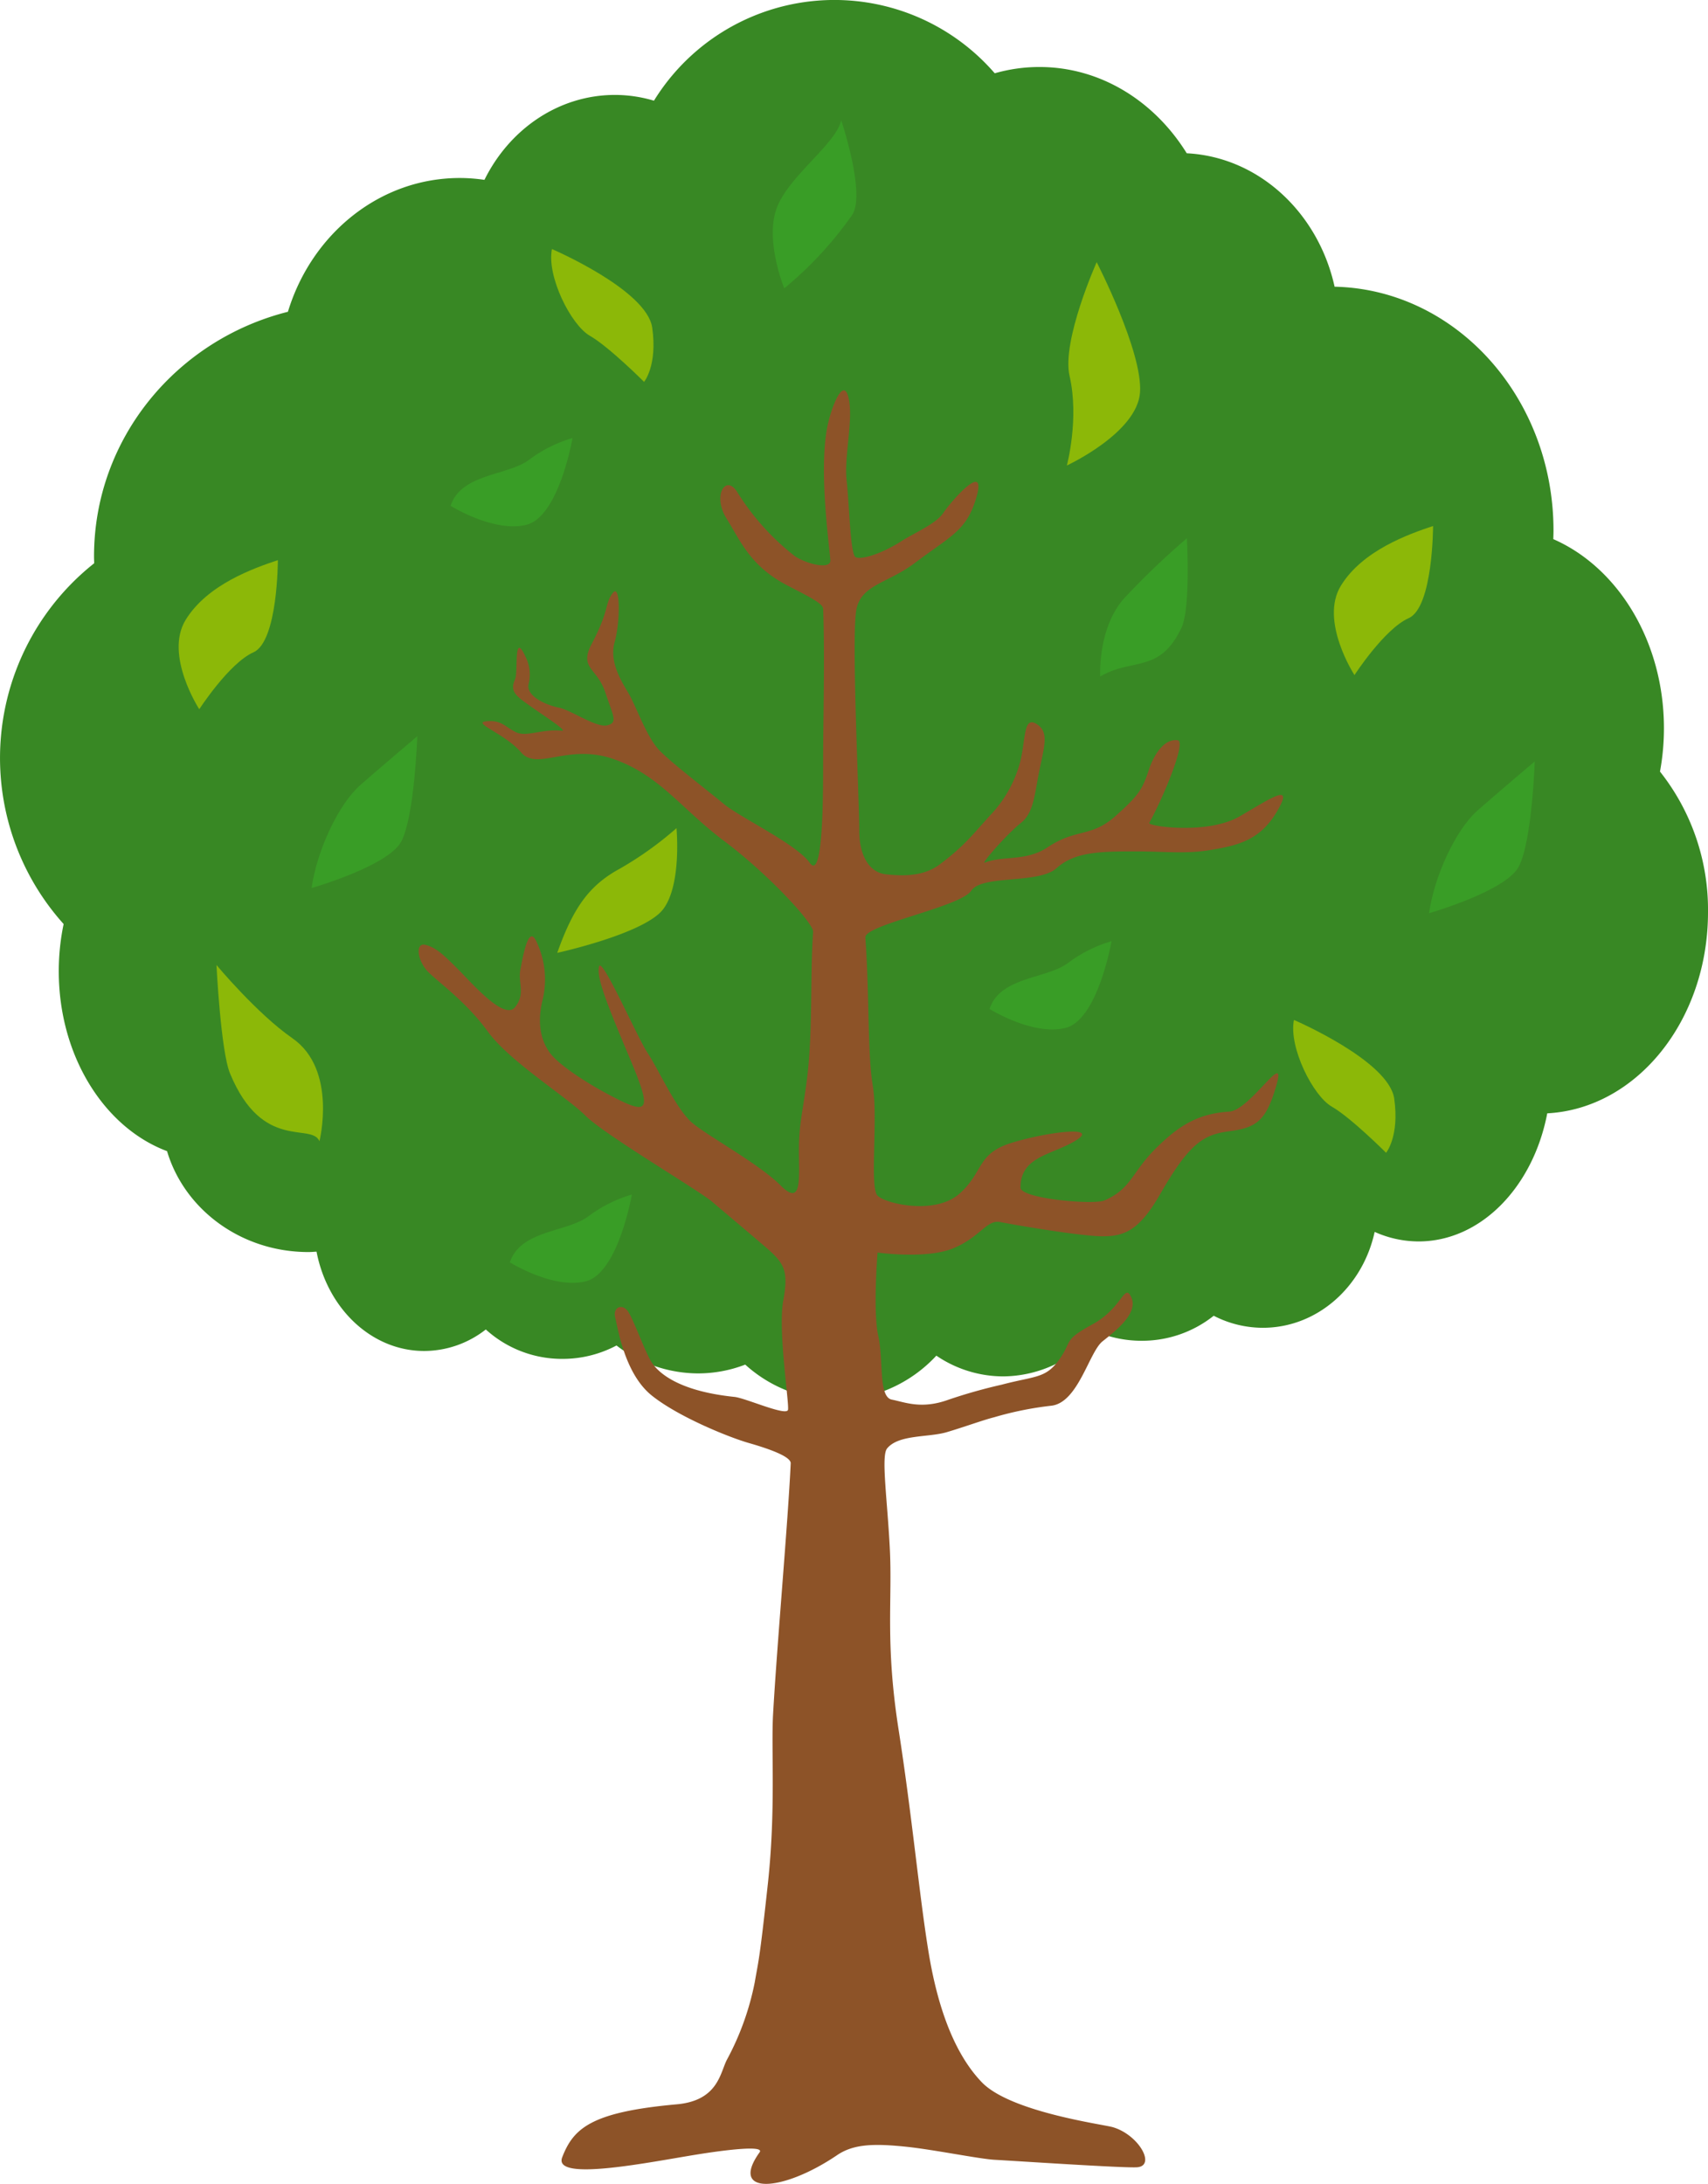 <svg xmlns="http://www.w3.org/2000/svg" width="241.365" height="308.533" viewBox="0 0 241.365 308.533">
  <g id="point_wood02" transform="translate(0 -6073)">
    <path id="パス_254" data-name="パス 254" d="M652.536,249.1a31.405,31.405,0,0,0-6.784-19.876,33.938,33.938,0,0,0,.558-6.117c0-12.278-6.512-22.739-15.635-26.725.013-.4.028-.8.028-1.21,0-18.8-13.793-34.079-30.934-34.453-2.31-10.466-10.72-18.333-20.894-18.853-4.56-7.361-12.18-12.188-20.814-12.188a22.855,22.855,0,0,0-6.32.888,29.961,29.961,0,0,0-48.157,3.872,19.376,19.376,0,0,0-5.489-.815c-8,0-14.939,4.861-18.464,12a24,24,0,0,0-3.494-.262c-11.34,0-20.947,7.932-24.279,18.9-15.761,3.968-27.4,17.94-27.4,34.568,0,.322.016.641.024.961a35.1,35.1,0,0,0-4.319,50.973,32.412,32.412,0,0,0-.686,6.668c0,11.981,6.445,22.106,15.3,25.418,2.444,8.219,10.45,14.256,19.973,14.256.389,0,.769-.035,1.153-.055,1.538,8.024,7.763,14.032,15.219,14.032a14.162,14.162,0,0,0,8.7-3.039,16.007,16.007,0,0,0,10.839,4.155,16.22,16.22,0,0,0,7.63-1.892,19.082,19.082,0,0,0,11.527,3.945,18.6,18.6,0,0,0,6.667-1.243,19.313,19.313,0,0,0,12.841,5.016,19.585,19.585,0,0,0,14.165-6.282,16.836,16.836,0,0,0,9.443,2.929,17.248,17.248,0,0,0,13.191-6.3,16.522,16.522,0,0,0,6.362,1.269,16.268,16.268,0,0,0,10.2-3.535,15.149,15.149,0,0,0,6.942,1.7c7.688,0,14.114-5.785,15.8-13.548a15.241,15.241,0,0,0,6.191,1.349c8.832,0,16.217-7.722,18.2-18.1C642.455,276.841,652.536,264.381,652.536,249.1Z" transform="translate(-411.171 5952.788)" fill="#388824"/>
    <path id="パス_255" data-name="パス 255" d="M517.828,400.274c.556-3.224.658-2.954,1.847-13.856,1.149-10.532.457-18.967.744-24.041.574-10.124,2.107-27.1,2.49-35.425.045-.976-3.255-2.107-5.936-2.873s-9.862-3.638-13.692-6.7-4.787-9.479-5.17-11.011,1.053-2.01,1.819-.861,2.2,5.17,3.16,6.893c.831,1.5,3.542,4.309,11.872,5.171,1.571.162,7.372,2.776,7.564,1.819s-1.436-11.2-.67-15.415.191-5.266-2.49-7.564-5.649-4.787-7.564-6.415-15.223-9.479-17.9-12.159-10.723-7.66-13.787-11.873-6.894-6.893-8.425-8.425-1.915-4.213-.383-3.83,2.68,1.532,4.6,3.447,6.511,7.276,8.043,5.361.383-3.446.766-5.361,1.149-6.511,2.3-3.83a12.412,12.412,0,0,1,.766,8.426c-.766,3.446,0,5.744,1.149,7.276s4.978,4.213,9.574,6.511,4.6,1.149,1.532-6.128-4.6-11.106-4.213-12.638,5.362,9.957,6.894,12.255,4.021,7.947,6.319,9.862,9.383,5.744,12.447,8.808,2.585-1.053,2.585-4.883.478-4.978,1.149-10.244c.838-6.587.42-14.941.861-20.681.1-1.245-6.414-8.234-12.542-12.83s-9.1-9.287-15.606-11.585-10.82,1.723-13.117-.957-7.085-4.205-4.883-4.405c2.106-.191,2.585.766,4.117,1.532s3.608-.481,6.51-.191c.958.1-2.7-2.227-4.4-3.447-2.011-1.436-3.01-2.052-2.2-3.83.479-1.053-.287-7.085,1.532-3.064a5.548,5.548,0,0,1,.383,3.734c-.4,1.7,2.415,2.974,4.308,3.351,1.68.335,5.266,2.873,6.8,2.49s.862-1.245-.287-4.692-3.734-3.351-1.915-6.8c2.559-4.849,1.819-5.648,2.968-7.18s1.053,4.212.287,6.893.766,5.266,1.915,7.181,2.585,6.319,4.5,8.234,6.7,5.553,9,7.468,10.245,5.649,12.16,8.33,1.883-9.734,1.883-14.713.255-14.681,0-21.191c-.031-.776-2.171-1.788-5.107-3.319-5.243-2.736-6.638-6.383-8.553-9.447-2.034-3.255-.075-6.324,1.532-3.7a34.728,34.728,0,0,0,8.17,9.063c1.787,1.149,5.107,1.915,4.979.511-.3-3.259-1.532-12.383-.511-18.383.479-2.814,2.3-7.659,3.064-4.6s-.638,8.3-.255,11.745.489,9.623,1.149,10.723c.383.639,3.447-.127,6.638-2.17,1.79-1.145,4.851-2.425,5.872-3.957,1.084-1.625,6.639-8.043,4.468-1.532-1.38,4.142-3.7,4.979-8.425,8.553-3.863,2.923-7.532,3.064-8.3,6.511s.383,26.792.383,31.4c0,3.064,1.162,5.861,3.83,6.128,1.915.191,5.072.44,7.532-1.4,3.574-2.681,4.664-4.24,7.212-7.021a17.271,17.271,0,0,0,4.213-7.66c.77-3.223.383-6.574,2.49-5.01,1.54,1.144.836,3.127.127,6.67-.638,3.192-.766,5.745-2.553,7.149-1.928,1.515-5.745,5.872-5.106,5.617,2.588-1.035,5.808-.128,8.872-2.17,4.081-2.721,6.128-1.341,9.574-4.4s3.84-3.859,4.788-6.7c.574-1.723,2.01-4.308,4.021-4.021,1.275.182-2.106,8.234-4.021,11.681-.251.451,8.234,1.723,12.829-.957s7.716-4.851,5.171-.575c-2.394,4.021-5.531,4.72-9.383,5.362-3.447.574-6.511.191-10.532.191-5.038,0-8.617.064-11.17,2.362s-10.532.894-12.064,3.191-15.1,4.82-14.968,6.607c.6,8.413.287,16.372,1.053,20.968s-.479,14.362.67,15.51,8.138,2.777,11.585-.287,2.394-5.649,7.373-7.181,12.638-2.489,9-.287c-3.371,2.04-7.756,2.2-7.756,6.607,0,1.579,10.341,2.489,11.873,1.819,3.795-1.661,3.829-3.926,7.18-7.277s6.079-4.985,10.437-5.266c2.968-.191,8.138-8.9,6.7-3.83-1.449,5.12-2.793,6.092-6.7,6.607-3.639.478-5.615,1.672-9.766,8.9-2.969,5.17-5.075,5.936-8.139,5.936s-12.542-1.628-14.457-2.011-2.872,2.2-6.7,3.735-10.628.574-10.628.574-.67,8.33.1,11.777,0,8.617,1.915,9,4.22,1.4,8.042,0a74.214,74.214,0,0,1,7.468-2.107c4.815-1.267,6.224-.862,8.139-3.542s.478-2.681,4.691-4.979,4.5-5.841,5.458-3.926c1.148,2.3-2.107,4.788-4.022,6.32s-3.447,8.712-7.276,9.1a47.244,47.244,0,0,0-8.043,1.628c-1.532.383-4.117,1.34-6.7,2.106s-6.794.3-8.425,2.3c-.862,1.053.016,7.022.383,14.075.382,7.372-.671,13.4,1.244,25.659s2.932,23.5,4.241,31.472c1.452,8.842,4.091,14.78,7.522,18.343,4.046,4.2,17.08,5.936,18.475,6.334,3.694,1.056,6.2,5.5,3.431,5.675-1.912.121-17.551-.924-20.059-1.056-2.159-.114-8.709-1.451-12.536-1.847-4.617-.478-7.45-.383-9.765,1.187-7.786,5.279-15.308,5.675-10.953-.4.792-1.1-5.593-.21-8.723.29-6.8,1.088-20.53,3.926-19.168.408,1.584-4.091,4.078-6.389,16.177-7.477,5.8-.521,6.124-4.362,7.069-6.253A38.806,38.806,0,0,0,517.828,400.274Z" transform="translate(-411.171 5952.788)" fill="#8d5328"/>
    <path id="パス_256" data-name="パス 256" d="M566.643,215.788s-.383-6.894,3.446-11.106a109.6,109.6,0,0,1,8.809-8.426s.549,9.844-.766,12.638C575.068,215.4,571.238,213.107,566.643,215.788Z" transform="translate(-411.171 5952.788)" fill="#399d26"/>
    <path id="パス_257" data-name="パス 257" d="M489.169,155.4c-.766,3.83,2.681,10.723,5.362,12.255s7.659,6.511,7.659,6.511,1.915-2.3,1.149-7.66S489.169,155.4,489.169,155.4Z" transform="translate(-411.171 5952.788)" fill="#8cb808"/>
    <path id="パス_258" data-name="パス 258" d="M594.023,264.314c-.766,3.83,2.681,10.724,5.362,12.255s7.66,6.511,7.66,6.511,1.914-2.3,1.148-7.659S594.023,264.314,594.023,264.314Z" transform="translate(-411.171 5952.788)" fill="#8cb808"/>
    <path id="パス_259" data-name="パス 259" d="M489.918,254.834c2.3-6.51,4.6-9.574,8.808-11.872a49.053,49.053,0,0,0,8.043-5.745s.766,8.043-1.915,11.49S489.918,254.834,489.918,254.834Z" transform="translate(-411.171 5952.788)" fill="#8cb808"/>
    <path id="パス_260" data-name="パス 260" d="M455.2,245.677c.766-5.361,3.83-11.872,6.894-14.553s8.042-6.893,8.042-6.893-.383,11.489-2.3,14.936S455.2,245.677,455.2,245.677Z" transform="translate(-411.171 5952.788)" fill="#399d26"/>
    <path id="パス_261" data-name="パス 261" d="M613.116,249.232c.766-5.362,3.83-11.873,6.894-14.553s8.042-6.894,8.042-6.894-.383,11.489-2.3,14.936S613.116,249.232,613.116,249.232Z" transform="translate(-411.171 5952.788)" fill="#399d26"/>
    <path id="パス_262" data-name="パス 262" d="M562.318,173.338c1.388,6.017-.383,12.638-.383,12.638s9.957-4.6,10.34-10.341-6.127-18.383-6.127-18.383S561.169,168.359,562.318,173.338Z" transform="translate(-411.171 5952.788)" fill="#8cb808"/>
    <path id="パス_263" data-name="パス 263" d="M551.009,262.761c1.532-4.6,8.043-4.213,11.107-6.511a19.122,19.122,0,0,1,6.127-3.064s-1.915,11.107-6.51,12.256S551.009,262.761,551.009,262.761Z" transform="translate(-411.171 5952.788)" fill="#399d26"/>
    <path id="パス_264" data-name="パス 264" d="M483.222,298.558c1.532-4.6,8.043-4.212,11.107-6.51a19.122,19.122,0,0,1,6.127-3.064s-1.915,11.106-6.51,12.255S483.222,298.558,483.222,298.558Z" transform="translate(-411.171 5952.788)" fill="#399d26"/>
    <path id="パス_265" data-name="パス 265" d="M474.844,191.673c1.532-4.6,8.043-4.213,11.106-6.51a19.133,19.133,0,0,1,6.128-3.064s-1.915,11.106-6.511,12.255S474.844,191.673,474.844,191.673Z" transform="translate(-411.171 5952.788)" fill="#399d26"/>
    <path id="パス_266" data-name="パス 266" d="M456.315,281.445c-1.149-2.681-8.043,1.532-12.639-9.575-1.309-3.165-1.914-15.319-1.914-15.319s5.744,6.894,10.723,10.341C458.861,271.306,456.315,281.445,456.315,281.445Z" transform="translate(-411.171 5952.788)" fill="#8cb808"/>
    <path id="パス_267" data-name="パス 267" d="M530.044,137.2c-.765,3.447-7.659,8.043-9.191,12.639S522,160.949,522,160.949a52.536,52.536,0,0,0,9.574-10.341C533.577,147.7,530.044,137.2,530.044,137.2Z" transform="translate(-411.171 5952.788)" fill="#399d26"/>
    <path id="パス_268" data-name="パス 268" d="M613.684,194.526c-3.447,1.149-9.957,3.447-13.021,8.426s1.915,12.638,1.915,12.638,4.213-6.511,7.659-8.043S613.684,194.526,613.684,194.526Z" transform="translate(-411.171 5952.788)" fill="#8cb808"/>
    <path id="パス_269" data-name="パス 269" d="M450.437,199.35c-3.447,1.149-9.958,3.447-13.022,8.425s1.915,12.639,1.915,12.639,4.213-6.511,7.66-8.043S450.437,199.35,450.437,199.35Z" transform="translate(-411.171 5952.788)" fill="#8cb808"/>
  </g>
</svg>
